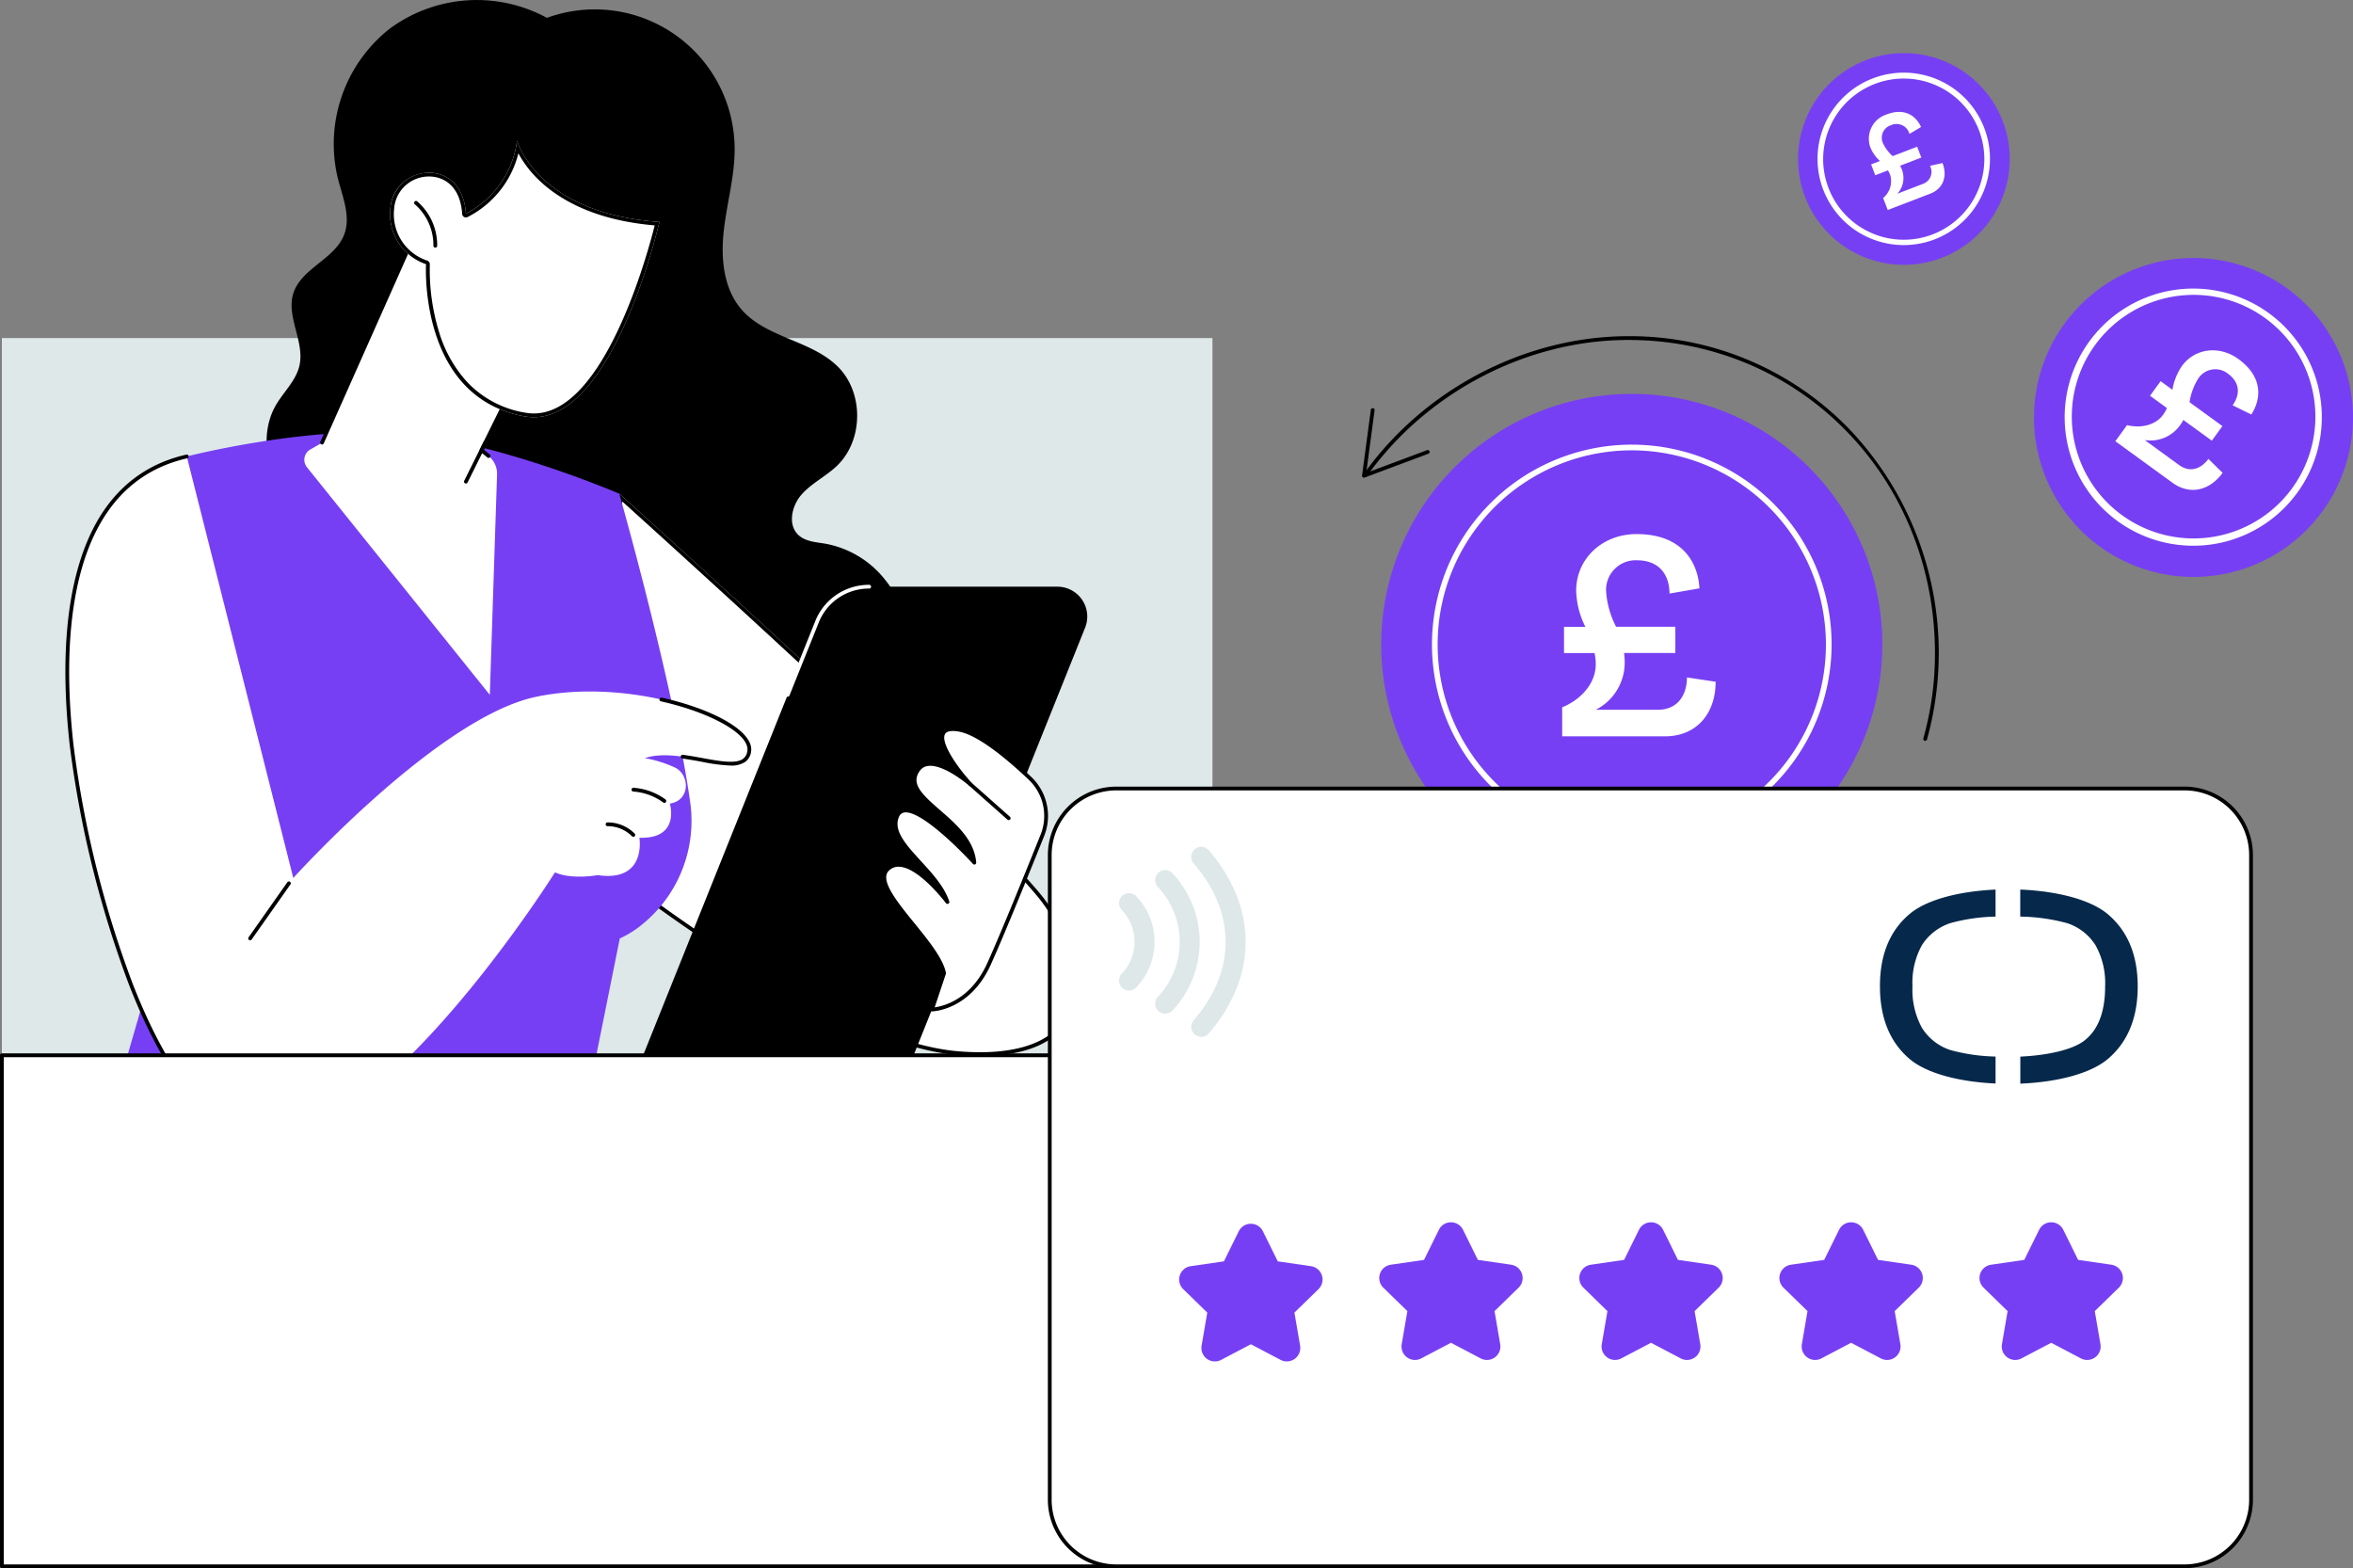 <svg xmlns="http://www.w3.org/2000/svg" xmlns:xlink="http://www.w3.org/1999/xlink" width="438.742" height="292.416" viewBox="0 0 438.742 292.416">
  <rect x="0" y="0" width="438.742" height="292.416" fill="#808080" stroke="none"/>
  <defs>
    <clipPath id="clip-path">
      <rect id="Rectangle_603" data-name="Rectangle 603" width="438.742" height="292.415" fill="none"/>
    </clipPath>
  </defs>
  <g id="Group_304" data-name="Group 304" transform="translate(-722.771 -4176.827)">
    <g id="Group_303" data-name="Group 303">
      <g id="Group_301" data-name="Group 301" transform="translate(722.771 4176.827)">
        <g id="Group_300" data-name="Group 300" clip-path="url(#clip-path)">
          <path id="Path_1131" data-name="Path 1131" d="M721.222,228.975a.352.352,0,0,1-.349-.4l1.635-12.261a.352.352,0,0,1,.7.093l-1.557,11.678L733,223.843a.352.352,0,0,1,.247.66l-11.9,4.45a.36.36,0,0,1-.124.022" transform="translate(-466.902 -139.908)"/>
          <path id="Path_1132" data-name="Path 1132" d="M826.293,253.389a.352.352,0,0,1-.34-.447,58.618,58.618,0,0,0,2.167-15.83c0-32.789-25.109-58.473-57.164-58.473-18.941,0-37.637,9.748-48.794,25.44a.352.352,0,1,1-.575-.408c11.287-15.875,30.2-25.737,49.369-25.737a56.858,56.858,0,0,1,41.2,17.333,60.53,60.53,0,0,1,14.478,57.864.352.352,0,0,1-.339.257" transform="translate(-467.325 -115.247)"/>
          <path id="Path_1133" data-name="Path 1133" d="M824.462,255.2a46.718,46.718,0,1,1-46.718-46.718A46.718,46.718,0,0,1,824.462,255.2" transform="translate(-473.48 -135.035)" fill="#773ff4"/>
          <path id="Path_1134" data-name="Path 1134" d="M795.135,309.854A37.258,37.258,0,1,1,832.393,272.6a37.3,37.3,0,0,1-37.258,37.258m0-73.46a36.2,36.2,0,1,0,36.2,36.2,36.243,36.243,0,0,0-36.2-36.2" transform="translate(-490.871 -152.426)" fill="#fff"/>
          <path id="Path_1135" data-name="Path 1135" d="M1132.325,180.549a29.736,29.736,0,1,1-11.806-40.361,29.736,29.736,0,0,1,11.806,40.361" transform="translate(-697.241 -88.429)" fill="#773ff4"/>
          <path id="Path_1136" data-name="Path 1136" d="M1116.915,200.894a23.975,23.975,0,1,1,6.745-.972,23.783,23.783,0,0,1-6.745.972m.065-46.778a22.937,22.937,0,0,0-6.447.93,22.709,22.709,0,1,0,6.447-.93m20.475,34.086h0Z" transform="translate(-707.947 -99.135)" fill="#fff"/>
          <path id="Path_1137" data-name="Path 1137" d="M989.275,39.593a19.735,19.735,0,1,1-26.185-9.661,19.735,19.735,0,0,1,26.185,9.661" transform="translate(-616.352 -18.209)" fill="#773ff4"/>
          <path id="Path_1138" data-name="Path 1138" d="M978.157,70.686a16.076,16.076,0,1,1,6.708-1.482,16.048,16.048,0,0,1-6.708,1.482m-.017-31.049a15.026,15.026,0,1,0,5.2.935,14.936,14.936,0,0,0-5.2-.935" transform="translate(-623.148 -24.988)" fill="#fff"/>
          <rect id="Rectangle_597" data-name="Rectangle 597" width="225.721" height="139.361" transform="translate(0.352 63.04)" fill="#dee8e9"/>
          <path id="Path_1139" data-name="Path 1139" d="M256.3,107.937a18.413,18.413,0,0,0-11.016-6.559c-1.747-.293-3.677-.392-4.985-1.587-2.082-1.9-1.294-5.491.579-7.6s4.523-3.369,6.562-5.318c4.968-4.749,5.058-13.652.185-18.5-4.958-4.933-13.3-5.347-17.908-10.6-3.429-3.909-3.941-9.6-3.362-14.766s2.074-10.248,2.022-15.448a26.072,26.072,0,0,0-35-24.231A27.37,27.37,0,0,0,164.03,5.374a27.37,27.37,0,0,0-9.661,27.8c.89,3.5,2.49,7.2,1.2,10.577-1.745,4.577-8.009,6.278-9.48,10.95-1.371,4.358,2.16,9.035,1.137,13.488-.66,2.873-3.061,4.978-4.5,7.553-2.226,4-1.987,9.012-.342,13.28s4.548,7.921,7.553,11.368c18.733,21.49,44.124,38.155,72.362,42.07,14.862,2.061,40-5.646,38.086-24.916a18.066,18.066,0,0,0-4.089-9.6" transform="translate(-91.396 0)"/>
          <path id="Path_1140" data-name="Path 1140" d="M315.992,261.3s70.7,63.544,79.668,76.129,10.057,30.639-16.41,28.551-69.659-37.855-69.659-37.855Z" transform="translate(-200.52 -169.245)" fill="#fff"/>
          <path id="Path_1141" data-name="Path 1141" d="M316.559,262.765c8.789,7.924,70.3,63.53,78.526,75.078a31.163,31.163,0,0,1,5.081,10.816c.882,3.811.625,7.227-.743,9.88-2.329,4.519-7.913,6.908-16.149,6.908-1.256,0-2.592-.056-3.971-.164-10.7-.845-26.06-7.618-44.413-19.59-12.652-8.253-22.755-16.394-24.564-17.869Zm-.568-1.46-6.4,66.826s43.192,35.766,69.659,37.854c1.422.112,2.761.166,4.026.166,22.3,0,20.866-16.808,12.384-28.717C386.7,324.849,315.991,261.3,315.991,261.3" transform="translate(-200.519 -169.245)"/>
          <path id="Path_1142" data-name="Path 1142" d="M75.543,233.281s21.46-5.529,39.28-4.353,41.364,11.3,41.364,11.3,10.044,35.3,13.182,57.235A24.9,24.9,0,0,1,159.75,321.1a18.689,18.689,0,0,1-3.47,2.06l-5.51,27.413H62.862l8.886-30.7Z" transform="translate(-40.715 -148.169)" fill="#773ff4"/>
          <path id="Path_1143" data-name="Path 1143" d="M342.14,407.9h38.422a5.571,5.571,0,0,0,5.171-3.5l34.588-86.232a5.571,5.571,0,0,0-5.171-7.645H380.027a10.448,10.448,0,0,0-9.7,6.558l-33.36,83.171a5.571,5.571,0,0,0,5.17,7.645" transform="translate(-217.99 -201.126)"/>
          <path id="Path_1144" data-name="Path 1144" d="M416.261,330.4a.345.345,0,0,1-.131-.025.352.352,0,0,1-.2-.458l5.46-13.612a10.75,10.75,0,0,1,10.023-6.779.352.352,0,1,1,0,.7,10.048,10.048,0,0,0-9.369,6.337l-5.46,13.612a.352.352,0,0,1-.327.221" transform="translate(-269.381 -200.478)" fill="#fff"/>
          <path id="Path_1145" data-name="Path 1145" d="M479.165,431.417l-2.257,6.758s6.806-.045,10.623-8.475c2.535-5.6,7.138-16.96,9.944-23.96a9.751,9.751,0,0,0-2.337-10.713c-3.961-3.748-9.556-8.443-13.276-9.039-6.3-1.009-1.322,6.346,2.232,10.207,0,0-7.194-6.271-9.748-2.715-3.827,5.329,9.8,8.981,10.46,17.314,0,0-12.328-13.612-14.395-8.623-2,4.823,7.326,9.735,9.385,15.958,0,0-7.318-9.782-11.159-6.095-3.572,3.429,9.416,13.467,10.528,19.382" transform="translate(-303.131 -249.941)" fill="#fff"/>
          <path id="Path_1146" data-name="Path 1146" d="M476.254,437.882a.352.352,0,0,1-.334-.464l2.227-6.669c-.51-2.46-3.156-5.72-5.715-8.874-3.576-4.407-6.954-8.569-4.693-10.74a3.235,3.235,0,0,1,2.606-.916c2.514.206,5.37,2.826,7.2,4.815a37.037,37.037,0,0,0-3.862-4.7c-2.815-3.076-5.474-5.982-4.248-8.941a1.952,1.952,0,0,1,1.518-1.281c3.3-.563,10.315,6.469,12.679,8.961-.777-3.357-3.734-5.928-6.373-8.223-3.088-2.684-6-5.22-3.85-8.218a2.872,2.872,0,0,1,2.083-1.213c1.791-.208,4.028.928,5.708,2.022-2.065-2.662-4.018-5.947-3.138-7.585.45-.838,1.529-1.127,3.206-.858,3.794.607,9.415,5.3,13.463,9.13a10.05,10.05,0,0,1,2.422,11.1c-2.61,6.511-7.373,18.284-9.95,23.974-3.865,8.537-10.871,8.682-10.941,8.682Zm-6.229-26.971a2.494,2.494,0,0,0-1.8.733c-1.793,1.722,1.534,5.822,4.752,9.787,2.645,3.26,5.38,6.63,5.878,9.276a.342.342,0,0,1-.012.176l-2.086,6.247c1.617-.216,6.722-1.431,9.8-8.221,2.571-5.678,7.33-17.44,9.938-23.946a9.348,9.348,0,0,0-2.253-10.326c-3.975-3.762-9.474-8.367-13.09-8.946-.927-.148-2.109-.183-2.473.5-.809,1.506,1.984,5.825,5.02,9.125a.352.352,0,0,1-.491.5c-.046-.041-4.671-4.048-7.64-3.7a2.166,2.166,0,0,0-1.591.924c-1.693,2.357.318,4.3,3.74,7.276,3.024,2.629,6.451,5.609,6.785,9.805a.352.352,0,0,1-.613.264c-2.57-2.838-9.886-10.1-12.82-9.582a1.273,1.273,0,0,0-.988.857c-1.054,2.544,1.343,5.163,4.118,8.2,2.147,2.346,4.368,4.773,5.276,7.517a.352.352,0,0,1-.617.322c-.048-.065-4.884-6.472-8.572-6.774-.089-.007-.176-.011-.261-.011" transform="translate(-302.477 -249.296)"/>
          <path id="Path_1147" data-name="Path 1147" d="M520.122,421.151a.35.35,0,0,1-.234-.089l-7.121-6.313a.352.352,0,0,1,.467-.527l7.121,6.313a.352.352,0,0,1-.234.616" transform="translate(-332.039 -268.231)"/>
          <path id="Path_1148" data-name="Path 1148" d="M57.913,241.585l19.862,78.606s26.99-29.942,45.25-33.784,40.519,4.311,39.769,10.075-12.417-1.038-19.48,1.358a22.474,22.474,0,0,1,5.752,1.812c2.714,1.473,2.674,6.116-1.085,6.658,0,0,2.034,6.635-5.673,6.369,0,0,1.417,8.333-7.779,6.973,0,0-4.822.9-7.96-.516,0,0-30.624,48.736-52.909,49.722S38.688,315.8,36.426,295.247s-.882-48.573,21.488-53.662" transform="translate(-23.086 -156.473)" fill="#fff"/>
          <path id="Path_1149" data-name="Path 1149" d="M72.4,368.573c-11.99,0-20.664-15.68-25.859-28.964a195.86,195.86,0,0,1-11.132-44.973c-1.433-13.024-.923-24.048,1.518-32.765,3.309-11.817,10.119-18.976,20.242-21.28a.352.352,0,0,1,.156.687c-9.852,2.241-16.486,9.234-19.72,20.783-2.416,8.63-2.92,19.564-1.5,32.5A195.091,195.091,0,0,0,47.2,339.353c5.2,13.294,13.9,29.033,25.783,28.5,6.125-.271,13.5-4.267,21.925-11.878a.352.352,0,0,1,.473.523c-8.548,7.724-16.073,11.781-22.367,12.059q-.307.013-.611.013" transform="translate(-22.422 -155.823)"/>
          <path id="Path_1150" data-name="Path 1150" d="M362.29,381.891a32.316,32.316,0,0,1-5.345-.7c-1.184-.217-2.409-.441-3.634-.607a.352.352,0,1,1,.094-.7c1.241.167,2.474.394,3.666.612,3.182.583,6.187,1.132,7.543.142a2.115,2.115,0,0,0,.812-1.531c.4-3.04-6.683-7.075-16.116-9.187a.352.352,0,1,1,.154-.688c10.111,2.264,17.117,6.455,16.66,9.966a2.817,2.817,0,0,1-1.1,2.01,4.6,4.6,0,0,1-2.74.683" transform="translate(-226.068 -239.142)"/>
          <path id="Path_1151" data-name="Path 1151" d="M340.358,419.752a.355.355,0,0,1-.209-.068,10.756,10.756,0,0,0-5.591-2.042.353.353,0,0,1-.328-.375.36.36,0,0,1,.375-.328,11.475,11.475,0,0,1,5.962,2.178.352.352,0,0,1-.209.636" transform="translate(-216.478 -270.047)"/>
          <path id="Path_1152" data-name="Path 1152" d="M325.63,437.951a.351.351,0,0,1-.251-.105,6.4,6.4,0,0,0-4.482-1.874h-.1a.352.352,0,0,1-.013-.7,7.065,7.065,0,0,1,5.1,2.084.352.352,0,0,1-.251.6" transform="translate(-207.543 -281.919)"/>
          <path id="Path_1153" data-name="Path 1153" d="M131.727,477.482a.352.352,0,0,1-.287-.555l7.232-10.276a.352.352,0,0,1,.576.405l-7.233,10.276a.35.35,0,0,1-.288.15" transform="translate(-85.091 -302.149)"/>
          <path id="Path_1154" data-name="Path 1154" d="M162.171,154.344l2.183-1.263,19.665-44.2L203.6,135.238,194.1,154.49l1.326,1.07A4.231,4.231,0,0,1,197,158.992l-1.348,41.1-34.1-42.447a2.215,2.215,0,0,1,.618-3.3" transform="translate(-104.32 -70.524)" fill="#fff"/>
          <path id="Path_1155" data-name="Path 1155" d="M200.827,155.264a.35.35,0,0,1-.221-.078l-1.326-1.07a.353.353,0,0,1-.094-.43l9.4-19.059-19.089-25.7-19.42,43.645a.353.353,0,0,1-.644-.286l19.665-44.2a.352.352,0,0,1,.6-.067l19.577,26.353a.352.352,0,0,1,.033.366l-9.368,19,1.107.893a.352.352,0,0,1-.222.626" transform="translate(-109.718 -69.876)"/>
          <path id="Path_1156" data-name="Path 1156" d="M245.93,241.287a.349.349,0,0,1-.156-.037.352.352,0,0,1-.159-.472l3.6-7.25a.352.352,0,1,1,.631.313l-3.6,7.251a.351.351,0,0,1-.316.2" transform="translate(-159.059 -151.127)"/>
          <path id="Path_1157" data-name="Path 1157" d="M256.7,89.625s-8.958,39.124-25.1,36.261C211.738,122.362,213.189,97.5,213.189,97.5a9.857,9.857,0,0,1-6.656-10.331c.549-8.187,13.391-10.041,14.089.906a17.845,17.845,0,0,0,9.533-13.6S233.9,88.045,256.7,89.625" transform="translate(-133.751 -48.238)" fill="#fff"/>
          <path id="Path_1158" data-name="Path 1158" d="M230.408,76.832A20.376,20.376,0,0,0,234.4,81.97c3.456,3.276,9.96,7.333,21.428,8.295-1.329,5.291-9.393,35.067-22.537,35.067a8.916,8.916,0,0,1-1.56-.139,19.119,19.119,0,0,1-10.853-5.695,24.084,24.084,0,0,1-5.244-9.3,39.432,39.432,0,0,1-1.738-12.653.707.707,0,0,0-.5-.716,9.091,9.091,0,0,1-6.155-9.609,6.477,6.477,0,0,1,6.535-6.07c2.757,0,5.82,1.832,6.148,6.973a.7.7,0,0,0,.987.6,18.284,18.284,0,0,0,9.5-11.89m-.252-2.355a17.846,17.846,0,0,1-9.534,13.6c-.341-5.339-3.569-7.633-6.851-7.633a7.2,7.2,0,0,0-7.238,6.727A9.856,9.856,0,0,0,213.189,97.5s-1.451,24.861,18.415,28.385a9.611,9.611,0,0,0,1.683.15c15.08,0,23.418-36.411,23.418-36.411-22.8-1.58-26.549-15.149-26.549-15.149" transform="translate(-133.751 -48.238)"/>
          <path id="Path_1159" data-name="Path 1159" d="M223.134,115.053h-.006a.352.352,0,0,1-.347-.358,10.1,10.1,0,0,0-3.471-7.724.352.352,0,0,1,.46-.534,10.81,10.81,0,0,1,3.715,8.27.352.352,0,0,1-.352.347" transform="translate(-141.967 -68.883)"/>
          <rect id="Rectangle_598" data-name="Rectangle 598" width="207.573" height="95.289" transform="translate(0.352 196.774)" fill="#fff"/>
          <path id="Path_1160" data-name="Path 1160" d="M207.926,653.522H.352A.352.352,0,0,1,0,653.17V557.88a.352.352,0,0,1,.352-.352H207.926a.352.352,0,0,1,.352.352V653.17a.352.352,0,0,1-.352.352M.7,652.817H207.573V558.233H.7Z" transform="translate(0 -361.107)"/>
          <path id="Path_1161" data-name="Path 1161" d="M767.174,562.367H568a12.408,12.408,0,0,1-12.407-12.408V429.741A12.408,12.408,0,0,1,568,417.333H767.174a12.408,12.408,0,0,1,12.408,12.408V549.959a12.408,12.408,0,0,1-12.408,12.408" transform="translate(-359.851 -270.303)" fill="#fff"/>
          <path id="Path_1162" data-name="Path 1162" d="M766.526,562.071H567.35a12.774,12.774,0,0,1-12.76-12.76V429.093a12.774,12.774,0,0,1,12.76-12.76H766.526a12.774,12.774,0,0,1,12.76,12.76V549.311a12.774,12.774,0,0,1-12.76,12.76M567.35,417.038a12.069,12.069,0,0,0-12.055,12.056V549.311a12.069,12.069,0,0,0,12.055,12.055H766.526a12.069,12.069,0,0,0,12.055-12.055V429.093a12.069,12.069,0,0,0-12.055-12.056Z" transform="translate(-359.204 -269.656)"/>
          <rect id="Rectangle_599" data-name="Rectangle 599" width="43.641" height="14.268" transform="translate(209.286 240.887)" fill="#fff"/>
          <rect id="Rectangle_600" data-name="Rectangle 600" width="43.641" height="14.268" transform="translate(260.371 240.887)" fill="#fff"/>
          <rect id="Rectangle_601" data-name="Rectangle 601" width="43.641" height="14.268" transform="translate(311.457 240.887)" fill="#fff"/>
          <rect id="Rectangle_602" data-name="Rectangle 602" width="43.641" height="14.268" transform="translate(362.542 240.887)" fill="#fff"/>
          <path id="Path_1163" data-name="Path 1163" d="M592.264,474.613a1.866,1.866,0,0,1,3.286-1.212,12.284,12.284,0,0,1,0,16.832,1.866,1.866,0,1,1-2.839-2.423,8.575,8.575,0,0,0,0-11.986,1.86,1.86,0,0,1-.447-1.211" transform="translate(-383.605 -306.194)" fill="#dee8e9"/>
          <path id="Path_1164" data-name="Path 1164" d="M611.362,485.4a1.86,1.86,0,0,1,.441-1.2,14.953,14.953,0,0,0,0-20.645,1.866,1.866,0,1,1,2.851-2.409,18.666,18.666,0,0,1,0,25.463,1.866,1.866,0,0,1-3.292-1.205" transform="translate(-395.975 -298.247)" fill="#dee8e9"/>
          <path id="Path_1165" data-name="Path 1165" d="M630.461,481.772a1.859,1.859,0,0,1,.451-1.216c3.95-4.594,5.954-9.517,5.954-14.632s-2-10.039-5.954-14.633a1.866,1.866,0,1,1,2.83-2.434,29.84,29.84,0,0,1,5.05,8.08,23.255,23.255,0,0,1,0,17.972,29.842,29.842,0,0,1-5.05,8.08,1.866,1.866,0,0,1-3.281-1.218" transform="translate(-408.345 -290.301)" fill="#dee8e9"/>
          <path id="Path_1166" data-name="Path 1166" d="M639.683,649.086l2.77,5.614,6.2.9a2.511,2.511,0,0,1,1.391,4.283l-4.483,4.37,1.059,6.17a2.511,2.511,0,0,1-3.643,2.647l-5.541-2.913-5.541,2.913a2.511,2.511,0,0,1-3.644-2.647l1.058-6.17-4.483-4.37a2.511,2.511,0,0,1,1.392-4.283l6.195-.9,2.771-5.614a2.511,2.511,0,0,1,4.5,0" transform="translate(-404.2 -419.501)" fill="#773ff4"/>
          <path id="Path_1167" data-name="Path 1167" d="M745.582,648.308l2.77,5.614,6.2.9a2.511,2.511,0,0,1,1.392,4.283l-4.483,4.37,1.058,6.17a2.511,2.511,0,0,1-3.643,2.647l-5.541-2.913-5.541,2.913a2.511,2.511,0,0,1-3.643-2.647l1.058-6.17-4.483-4.37a2.511,2.511,0,0,1,1.392-4.283l6.195-.9,2.771-5.614a2.511,2.511,0,0,1,4.5,0" transform="translate(-472.789 -418.997)" fill="#773ff4"/>
          <path id="Path_1168" data-name="Path 1168" d="M851.481,648.308l2.771,5.614,6.195.9a2.511,2.511,0,0,1,1.392,4.283l-4.483,4.37,1.058,6.17a2.511,2.511,0,0,1-3.643,2.647l-5.541-2.913-5.541,2.913a2.511,2.511,0,0,1-3.643-2.647l1.058-6.17-4.483-4.37a2.511,2.511,0,0,1,1.392-4.283l6.2-.9,2.771-5.614a2.511,2.511,0,0,1,4.5,0" transform="translate(-541.379 -418.997)" fill="#773ff4"/>
          <path id="Path_1169" data-name="Path 1169" d="M957.38,648.308l2.771,5.614,6.195.9a2.511,2.511,0,0,1,1.392,4.283l-4.483,4.37,1.058,6.17a2.511,2.511,0,0,1-3.644,2.647l-5.541-2.913-5.541,2.913a2.511,2.511,0,0,1-3.643-2.647l1.058-6.17-4.483-4.37a2.511,2.511,0,0,1,1.392-4.283l6.2-.9,2.771-5.614a2.511,2.511,0,0,1,4.5,0" transform="translate(-609.969 -418.997)" fill="#773ff4"/>
          <path id="Path_1170" data-name="Path 1170" d="M1063.278,648.308l2.771,5.614,6.195.9a2.511,2.511,0,0,1,1.392,4.283l-4.483,4.37,1.058,6.17a2.511,2.511,0,0,1-3.643,2.647l-5.541-2.913-5.541,2.913a2.511,2.511,0,0,1-3.643-2.647l1.058-6.17-4.483-4.37a2.511,2.511,0,0,1,1.391-4.283l6.2-.9,2.771-5.614a2.511,2.511,0,0,1,4.5,0" transform="translate(-678.559 -418.997)" fill="#773ff4"/>
        </g>
      </g>
      <g id="Group_302" data-name="Group 302" transform="translate(114.309 28.921)">
        <path id="Path_1129" data-name="Path 1129" d="M86.656,80.634a34.272,34.272,0,0,1-8.41-1.207,9.872,9.872,0,0,1-5.319-4.152,14.707,14.707,0,0,1-1.764-7.734,14.44,14.44,0,0,1,1.764-7.681,10,10,0,0,1,5.319-4.112,34.271,34.271,0,0,1,8.41-1.207V49.5c-6.686.305-12.894,1.844-16.118,4.63q-5.452,4.676-5.439,13.4,0,8.775,5.439,13.478c3.224,2.8,9.432,4.351,16.118,4.656Z" transform="translate(893.9 4264.281)" fill="#06284b"/>
        <path id="Path_1130" data-name="Path 1130" d="M278.723,54.169c-3.3-2.839-9.644-4.391-16.423-4.669v5.041a35.052,35.052,0,0,1,8.729,1.22,9.852,9.852,0,0,1,5.319,4.139,14.463,14.463,0,0,1,1.778,7.654q0,7.163-3.927,10.148c-2.282,1.738-7.017,2.719-11.886,2.945v5.041c6.779-.279,13.12-1.831,16.423-4.683q5.472-4.736,5.465-13.451,0-8.676-5.479-13.385" transform="translate(722.859 4264.281)" fill="#06284b"/>
      </g>
    </g>
    <path id="Path_1171" data-name="Path 1171" d="M242.59,70.457a15.934,15.934,0,0,1-1.71-6.711c0-6.086,4.952-10.579,11.264-10.579,8.759,0,11.491,5.572,11.718,10.125l-5.576.963c-.056-4.206-2.557-6.2-6.031-6.2a5.518,5.518,0,0,0-5.8,5.688,16.725,16.725,0,0,0,1.876,6.711H259.37v4.891h-9.56a13.19,13.19,0,0,1,.116,1.538,9.865,9.865,0,0,1-5.4,9.046h11.547c3.867,0,5.461-2.9,5.461-6.03l5.349.8c0,5.915-3.529,10.18-9.444,10.18h-19.17V85.473c3.867-1.593,6.257-4.775,6.257-7.962a8.961,8.961,0,0,0-.227-2.163h-5.687V70.457Z" transform="translate(775.786 4223.247)" fill="#fff"/>
    <path id="Path_1172" data-name="Path 1172" d="M241.234,65.037a10.939,10.939,0,0,1-1.174-4.607c0-4.178,3.4-7.262,7.733-7.262,6.013,0,7.889,3.825,8.045,6.951l-3.828.661c-.038-2.887-1.755-4.254-4.14-4.254a3.788,3.788,0,0,0-3.981,3.9,11.482,11.482,0,0,0,1.288,4.607h7.577v3.358h-6.563a9.055,9.055,0,0,1,.079,1.056,6.772,6.772,0,0,1-3.71,6.21h7.927c2.655,0,3.749-1.994,3.749-4.14l3.672.547c0,4.061-2.423,6.989-6.483,6.989H238.264V75.345c2.655-1.094,4.3-3.278,4.3-5.466a6.151,6.151,0,0,0-.156-1.485h-3.9V65.037Z" transform="matrix(0.809, 0.588, -0.588, 0.809, 970.928, 4055.047)" fill="#fff"/>
    <path id="Path_1173" data-name="Path 1173" d="M240.181,60.828a7.06,7.06,0,0,1-.757-2.974,4.753,4.753,0,0,1,4.991-4.687c3.881,0,5.091,2.469,5.192,4.486l-2.471.427a2.5,2.5,0,0,0-2.672-2.746,2.445,2.445,0,0,0-2.569,2.52,7.41,7.41,0,0,0,.831,2.974h4.89v2.167H243.38a5.848,5.848,0,0,1,.051.681,4.371,4.371,0,0,1-2.395,4.008h5.116a2.38,2.38,0,0,0,2.42-2.672l2.37.353c0,2.621-1.564,4.511-4.184,4.511h-8.494V67.481a4.075,4.075,0,0,0,2.772-3.528,3.97,3.97,0,0,0-.1-.958h-2.52V60.828Z" transform="translate(827.278 4236.134) rotate(-21)" fill="#fff"/>
  </g>
</svg>
